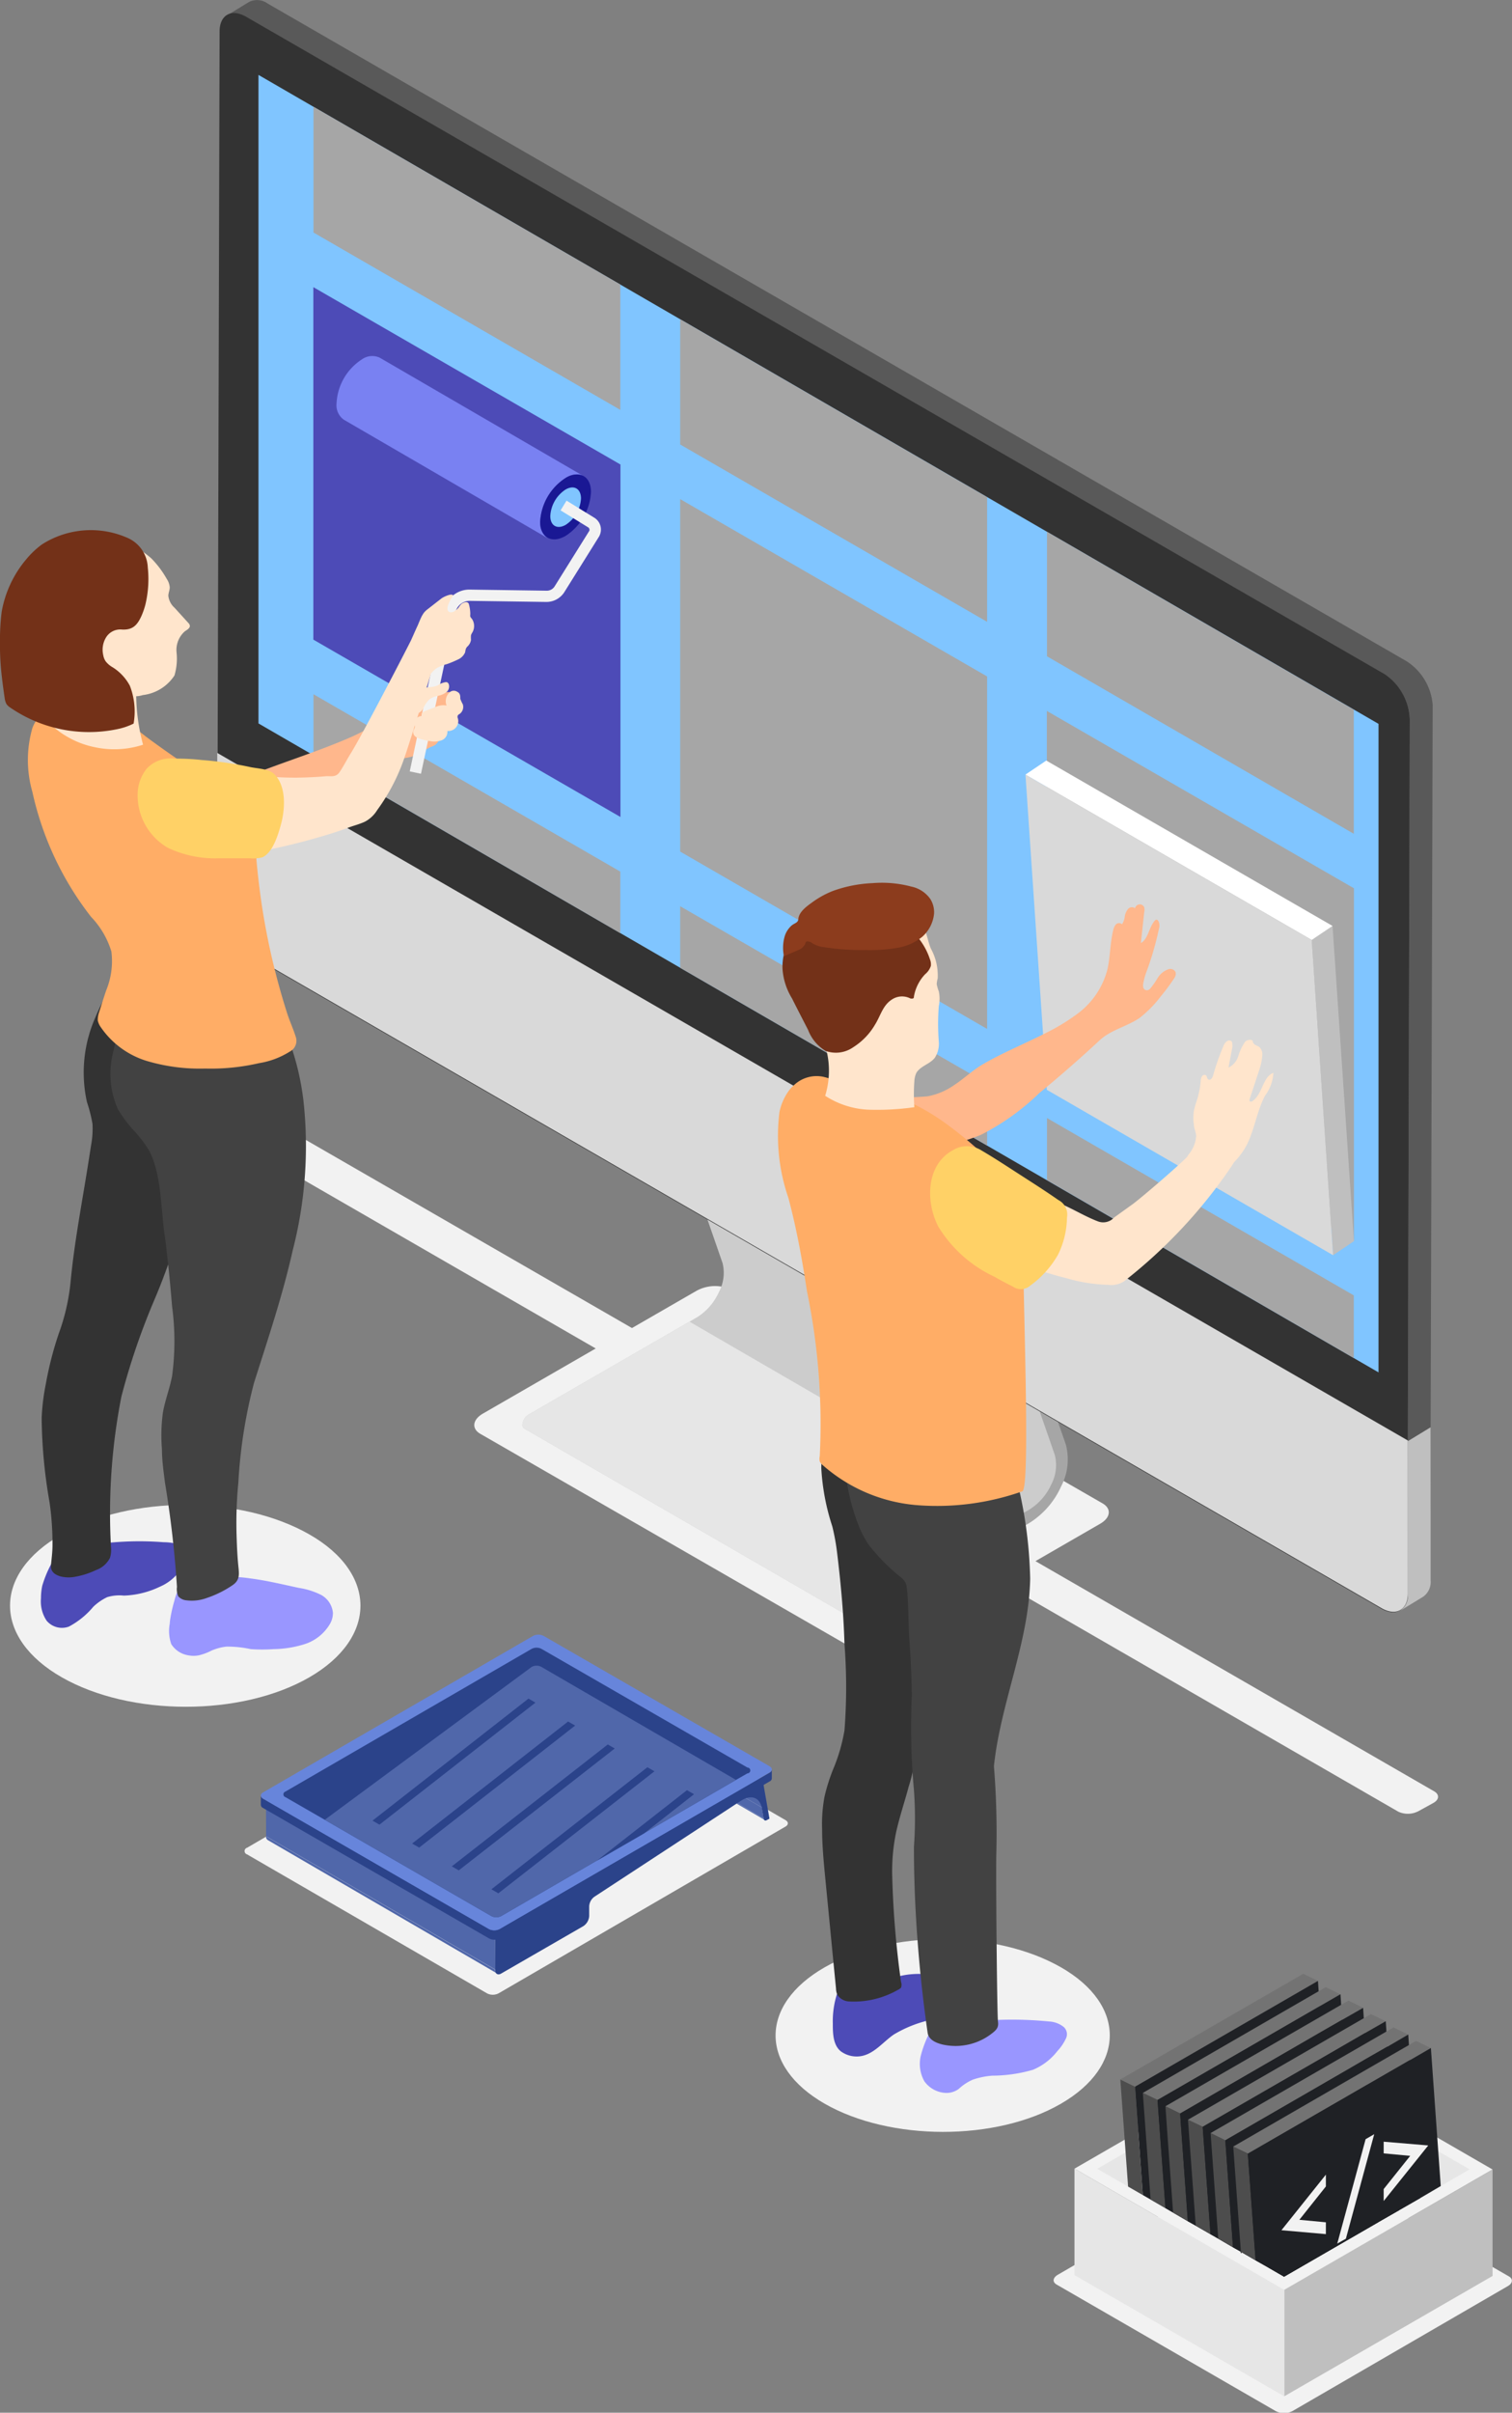 <svg id="Layer" xmlns="http://www.w3.org/2000/svg" viewBox="0 0 108.86 173.59"><rect x="0" y="0" width="108.86" height="173.59" fill="#808080" stroke="none"/><defs><style>.cls-1{fill:#f2f2f2;}.cls-2{fill:#ccc;}.cls-3{fill:#e6e6e6;}.cls-4{fill:#a6a6a6;}.cls-5{isolation:isolate;}.cls-6{fill:#595959;}.cls-7{fill:#bfbfbf;}.cls-8{fill:#333;}.cls-9{fill:#d9d9d9;}.cls-10{fill:#80c5ff;}.cls-11{fill:#4d4bb7;}.cls-12{fill:#ffb78c;}.cls-13{fill:#7981f2;}.cls-14{fill:#1a1894;}.cls-15{fill:#ffe5cc;}.cls-16{fill:#9996ff;}.cls-17{fill:#424242;}.cls-18{fill:#ffad66;}.cls-19{fill:#733118;}.cls-20{fill:#ffd166;}.cls-21{fill:#fff;}.cls-22{fill:#8c3c1d;}.cls-23{fill:#5067aa;}.cls-24{fill:#6785db;}.cls-25{fill:#2b438a;}.cls-26{fill:#4d4d4d;}.cls-27{fill:#737373;}.cls-28{fill:#1f2125;}</style></defs><path class="cls-1" d="M147.74,559.19c-4.68,2.71-12.3,2.69-17,0s-4.74-7.11,0-9.82,12.29-2.69,17,0S152.42,556.49,147.74,559.19Z" transform="translate(-71.36 -407.83)"/><path class="cls-1" d="M174.63,536.72l-28.72-16.57,4.66-2.69c.75-.43.83-1.08.18-1.46L124,500.61a2.79,2.79,0,0,0-2.51.1l-4.63,2.67L89.57,487.65a1.65,1.65,0,0,0-1.48.06l-1,.55c-.44.26-.48.64-.11.86l27.27,15.73-8.13,4.69c-.74.43-.82,1.08-.18,1.45l26.77,15.4a2.81,2.81,0,0,0,2.52-.1l8.09-4.68,28.72,16.57a1.65,1.65,0,0,0,1.48-.06l1-.55C175,537.32,175,536.94,174.63,536.72Z" transform="translate(-71.36 -407.83)"/><path class="cls-2" d="M147.71,513.3l-.25,1.3-.65,1.25L145.3,517l-1.08.79-4.91,2.74L133,524.42l-23.93-13.83h0a.3.3,0,0,1-.1-.24.94.94,0,0,1,.42-.73L121,502.92l.52-.3a4.12,4.12,0,0,0,1.59-1.81,2.93,2.93,0,0,0,.27-2.11l-6.69-19.28.8-.76,23.93,13.83-.09,1.81,2.75,7.39,2.14,6.34,1.38,3.64Z" transform="translate(-71.36 -407.83)"/><path class="cls-3" d="M145.3,517l-1.08.79-4.91,2.74L133,524.42l-23.93-13.83h0a.3.3,0,0,1-.1-.24.94.94,0,0,1,.42-.73L121,502.92Z" transform="translate(-71.36 -407.83)"/><path class="cls-4" d="M145.43,517.43l-12.06,7c-.23.13-.42,0-.42-.24h0a.94.94,0,0,1,.42-.73l12.07-7a4.14,4.14,0,0,0,1.6-1.81,3,3,0,0,0,.27-2.12l-6.69-19.26.79-.77,6.69,19.27a4.18,4.18,0,0,1-.34,3A6,6,0,0,1,145.43,517.43Z" transform="translate(-71.36 -407.83)"/><g class="cls-5"><path class="cls-6" d="M172.64,455.41l-82-47.32a1.31,1.31,0,0,0-1.33-.13l-1.64,1A1.31,1.31,0,0,1,89,409l82,47.32a4.1,4.1,0,0,1,1.86,3.23l-.17,62.91a1.31,1.31,0,0,1-.55,1.2l1.64-1a1.3,1.3,0,0,0,.55-1.2l.18-62.91A4.12,4.12,0,0,0,172.64,455.41Z" transform="translate(-71.36 -407.83)"/><path class="cls-7" d="M174.36,510.52l0,11a1.3,1.3,0,0,1-.55,1.2l-1.64,1a1.29,1.29,0,0,0,.55-1.2l0-11Z" transform="translate(-71.36 -407.83)"/><path class="cls-8" d="M172.86,459.59l-.17,62.91c0,1.19-.85,1.66-1.88,1.07l-82-47.32A4.08,4.08,0,0,1,87,473l.17-62.91c0-1.18.85-1.66,1.89-1.07l82,47.32A4.1,4.1,0,0,1,172.86,459.59Z" transform="translate(-71.36 -407.83)"/></g><path class="cls-9" d="M172.72,511.47l0,11c0,1.19-.85,1.66-1.88,1.07l-82-47.32A4.08,4.08,0,0,1,87,473l0-11Z" transform="translate(-71.36 -407.83)"/><polygon class="cls-10" points="99.25 98.74 18.61 52.05 18.61 5.39 99.25 52.08 99.25 98.74"/><polygon class="cls-4" points="44.66 20.47 44.66 29.49 22.57 16.73 22.57 7.68 44.66 20.47"/><polygon class="cls-4" points="71.07 35.77 71.07 44.74 48.97 31.98 48.97 22.97 71.07 35.77"/><polygon class="cls-4" points="97.47 51.06 97.47 59.99 75.38 47.22 75.38 38.26 97.47 51.06"/><polygon class="cls-11" points="44.67 58.78 22.56 46.02 22.56 20.66 44.67 33.42 44.67 58.78"/><polygon class="cls-4" points="71.07 74.03 48.97 61.27 48.97 35.91 71.07 48.67 71.07 74.03"/><polygon class="cls-4" points="97.48 89.27 75.37 76.51 75.37 51.15 97.48 63.91 97.48 89.27"/><polygon class="cls-4" points="44.66 62.71 44.66 67.14 22.57 54.34 22.57 49.95 44.66 62.71"/><polygon class="cls-4" points="71.07 77.95 71.07 82.42 48.97 69.63 48.97 65.2 71.07 77.95"/><polygon class="cls-4" points="97.47 93.2 97.47 97.71 75.38 84.91 75.38 80.44 97.47 93.2"/><path class="cls-1" d="M93.63,528.51c-4.91,2.83-12.88,2.82-17.82,0s-5-7.46,0-10.29,12.88-2.81,17.81,0S98.53,525.68,93.63,528.51Z" transform="translate(-71.36 -407.83)"/><path class="cls-12" d="M103.9,457.66a1,1,0,0,0-.55,0,15.6,15.6,0,0,1-2.16.07.46.46,0,0,0-.49.26,5.09,5.09,0,0,1-1.18,1.27,13,13,0,0,1-1.4.84,15.45,15.45,0,0,1-1.46.75c-2.44,1.07-5,1.84-7.48,2.84a1.6,1.6,0,0,0-.49.28,1.54,1.54,0,0,0-.23.32,3,3,0,0,0-.37,1,2,2,0,0,0,.62,1.67.32.32,0,0,0,.14.08.52.52,0,0,0,.21,0c2.45-1,4.88-2,7.3-3,1.2-.52,2.4-1,3.55-1.65a3.31,3.31,0,0,0,1.73-.38,7.06,7.06,0,0,1,.69-.42,2.32,2.32,0,0,0,.36-.16,1.2,1.2,0,0,0,.28-.35,18.4,18.4,0,0,0,1.12-2.27,1.6,1.6,0,0,0,.12-.37A.61.61,0,0,0,103.9,457.66Z" transform="translate(-71.36 -407.83)"/><g class="cls-5"><path class="cls-13" d="M98.71,433.57a1.28,1.28,0,0,0-1.3.12,4,4,0,0,0-1.82,3.17,1.27,1.27,0,0,0,.53,1.17l14.67,8.52a1.3,1.3,0,0,1-.54-1.17,4,4,0,0,1,1.83-3.16,1.28,1.28,0,0,1,1.3-.13Z" transform="translate(-71.36 -407.83)"/><path class="cls-14" d="M112.08,442.22c1-.59,1.83-.12,1.83,1a4,4,0,0,1-1.82,3.16c-1,.59-1.83.12-1.84-1A4,4,0,0,1,112.08,442.22Z" transform="translate(-71.36 -407.83)"/><path class="cls-10" d="M112.08,443.05c.61-.35,1.1-.06,1.11.63a2.43,2.43,0,0,1-1.1,1.91c-.61.35-1.11.07-1.11-.63A2.43,2.43,0,0,1,112.08,443.05Z" transform="translate(-71.36 -407.83)"/></g><path class="cls-1" d="M101.67,463.5l-.81-.17,2.48-11.61a1.85,1.85,0,0,1,1.84-1.47l5.55.08a.66.66,0,0,0,.56-.31l2.5-4a.16.16,0,0,0,0-.13.16.16,0,0,0-.07-.11l-2-1.23.43-.7,2,1.23a1,1,0,0,1,.33,1.37l-2.5,4a1.53,1.53,0,0,1-1.27.69l-5.56-.08a1.06,1.06,0,0,0-1,.82Z" transform="translate(-71.36 -407.83)"/><path class="cls-15" d="M102.68,458.71l-.7.27a.8.8,0,0,0-.22.13.18.18,0,0,0,0,.24.52.52,0,0,0-.55.48c0,.13.06.27,0,.39s-.06.11-.08.16a.39.39,0,0,0,.11.42.93.93,0,0,0,.41.2,3.92,3.92,0,0,0,.66.15,1.53,1.53,0,0,0,.85-.06.65.65,0,0,0,.41-.67.71.71,0,0,0,.74-.95.18.18,0,0,1,0-.12c0-.08.09-.12.15-.16a.62.62,0,0,0,.22-.69,2.76,2.76,0,0,1-.18-.39c0-.23,0-.4-.24-.52a.45.45,0,0,0-.46,0,.86.86,0,0,0-.29,1A1.36,1.36,0,0,0,102.68,458.71Z" transform="translate(-71.36 -407.83)"/><path class="cls-11" d="M74.31,522.82a2.49,2.49,0,0,0,.41,1.62,1.44,1.44,0,0,0,1.6.42,5.87,5.87,0,0,0,1.76-1.43,3.9,3.9,0,0,1,1-.69,3.05,3.05,0,0,1,1.2-.11,6.46,6.46,0,0,0,2.59-.64,3.43,3.43,0,0,0,1.41-1.11c.44-.64.63-1.76-.31-2a3.84,3.84,0,0,0-.83-.09,22.48,22.48,0,0,0-5.74.29,4,4,0,0,0-1,.34c-.11.05-.27.22-.4.2s-.33-.24-.29-.3a8.22,8.22,0,0,0-1.31,2.61A4.32,4.32,0,0,0,74.31,522.82Z" transform="translate(-71.36 -407.83)"/><path class="cls-8" d="M86.1,478.41a4.32,4.32,0,0,0-.39-1.47,4.1,4.1,0,0,0-.94-1.1c-.81-.74-2.19-1.5-3.16-.55a5.9,5.9,0,0,0-.75,1.16c-.43.69-.9,1.35-1.31,2A18.59,18.59,0,0,0,78.24,481a9.79,9.79,0,0,0-.62,6.12,10.75,10.75,0,0,1,.4,1.58,6.4,6.4,0,0,1-.1,1.51l-.21,1.34c-.45,2.85-1,5.66-1.27,8.53a15.07,15.07,0,0,1-.85,3.7,25,25,0,0,0-.93,3.62,15.47,15.47,0,0,0-.3,2.45,36.58,36.58,0,0,0,.57,6.08,21,21,0,0,1,.21,3.07c0,.49-.07,1-.11,1.46s.31.69.73.8a2.51,2.51,0,0,0,1.09,0,5.85,5.85,0,0,0,1.43-.47,1.79,1.79,0,0,0,1-.88,2,2,0,0,0,.07-.77,43.62,43.62,0,0,1,.75-10.83,49.63,49.63,0,0,1,2.35-6.9,44.72,44.72,0,0,0,2.26-6.73c.08-.39,0-.76.15-1.14.17-.57.39-1.13.59-1.69a27.64,27.64,0,0,0,1-3.25C87.09,485.27,86.6,481.8,86.1,478.41Z" transform="translate(-71.36 -407.83)"/><path class="cls-15" d="M101.55,457.44c.4-.21.9-.11,1.31-.29a1.46,1.46,0,0,1,.58-.24l.09,0a.26.26,0,0,1,.14.15.52.52,0,0,1-.2.59,1.44,1.44,0,0,1-.61.25,1.47,1.47,0,0,0-.61.27,2.31,2.31,0,0,0-.42.63.73.73,0,0,1-.6.4.54.54,0,0,1-.42-.31c-.14-.32,0-.52.16-.79A1.43,1.43,0,0,1,101.55,457.44Z" transform="translate(-71.36 -407.83)"/><path class="cls-16" d="M83.64,524.18a3.93,3.93,0,0,0-.06.48,2.88,2.88,0,0,0,.11,1.46,1.78,1.78,0,0,0,1.25.81,1.94,1.94,0,0,0,.72,0,3.93,3.93,0,0,0,.92-.34,3.76,3.76,0,0,1,1.08-.29,7.94,7.94,0,0,1,1.75.18,11.51,11.51,0,0,0,1.66,0,7.74,7.74,0,0,0,2.29-.38,3.26,3.26,0,0,0,1.76-1.44,1.56,1.56,0,0,0,.21-.79,1.65,1.65,0,0,0-.87-1.3,5.35,5.35,0,0,0-1.56-.49c-1.18-.25-2.35-.54-3.55-.69a9.63,9.63,0,0,0-3.59.13,3.34,3.34,0,0,1-.69.24c-.08,0-.47-.3-.39-.38a4.5,4.5,0,0,0-.77,1.64A10.38,10.38,0,0,0,83.64,524.18Z" transform="translate(-71.36 -407.83)"/><path class="cls-17" d="M93.28,487.77a19,19,0,0,0-1.78-6.68,1.74,1.74,0,0,0-.44-.56l-.16-.1c-.26-.12-.36.05-.62.2a2.57,2.57,0,0,1-1.07.18,5.49,5.49,0,0,1-2.36-.46,16.91,16.91,0,0,1-2.57-1.5c-.42-.28-.9-.52-1.3-.82a4.05,4.05,0,0,1-.73-.86.21.21,0,0,0-.14-.12c-.1,0-.17.08-.23.16a19.05,19.05,0,0,0-2.15,5.34c-.06.28-.13.57-.19.86a6.27,6.27,0,0,0,.31,4.23,10,10,0,0,0,1.1,1.48,9.46,9.46,0,0,1,1.16,1.51c.86,1.69.82,3.94,1.07,5.79s.42,3.6.57,5.41a18.82,18.82,0,0,1,0,5c-.17.91-.52,1.77-.67,2.69a12.45,12.45,0,0,0-.06,2.59c0,.8.12,1.61.22,2.41A74.75,74.75,0,0,1,84.1,522a1.24,1.24,0,0,0,.1.69.89.89,0,0,0,.58.28,3.08,3.08,0,0,0,1.47-.17,7.51,7.51,0,0,0,1.84-.91c.55-.37.49-.78.43-1.38s-.1-1.32-.12-2a29.8,29.8,0,0,1,.12-4,35.92,35.92,0,0,1,1.13-7.19c1-3.15,2.06-6.29,2.78-9.51A30,30,0,0,0,93.28,487.77Z" transform="translate(-71.36 -407.83)"/><path class="cls-18" d="M73.69,460.22a8.29,8.29,0,0,0,0,4.58,22.43,22.43,0,0,0,4.23,9,6.19,6.19,0,0,1,1.46,2.49A5.54,5.54,0,0,1,79,479.1c-.17.51-.33,1-.5,1.54a1.6,1.6,0,0,0-.1.61,1.26,1.26,0,0,0,.2.46,6.22,6.22,0,0,0,3.35,2.46,13.38,13.38,0,0,0,4.18.54,15.44,15.44,0,0,0,3.89-.39,5.87,5.87,0,0,0,2.22-.84.87.87,0,0,0,.43-1c-.18-.59-.46-1.19-.65-1.79a50.49,50.49,0,0,1-1.83-7.87c-.15-1.05-.28-2.11-.37-3.17,0-.56-.08-1.12-.11-1.68a7,7,0,0,0,0-1.3c-.23-.86-1.07-1.38-1.84-1.84a71.41,71.41,0,0,1-6-4,10,10,0,0,0-4.49-2.07C75.81,458.63,74.27,458.65,73.69,460.22Z" transform="translate(-71.36 -407.83)"/><path class="cls-15" d="M75,459.39l-.06.12c-.16.37.08.46.33.67a6,6,0,0,0,.87.62,6.48,6.48,0,0,0,2,.78,6.68,6.68,0,0,0,3.52-.17,14.15,14.15,0,0,1-.36-5.67,9.39,9.39,0,0,1-3.15-1,15.26,15.26,0,0,0-1.54-.71c-.23-.09-1.27-.44-1.26,0,0,.74.24,1.45.3,2.17a9.78,9.78,0,0,1-.09,1.62,3.22,3.22,0,0,1-.32,1.27C75.09,459.2,75,459.29,75,459.39Z" transform="translate(-71.36 -407.83)"/><path class="cls-15" d="M83.37,449.49a1.24,1.24,0,0,1,.21.6c0,.21-.1.4-.1.61a1.35,1.35,0,0,0,.45.86l1,1.1a.34.34,0,0,1,.09.15c.06.19-.18.33-.35.44a1.79,1.79,0,0,0-.6,1.51,4.25,4.25,0,0,1-.15,1.67,3.16,3.16,0,0,1-2.28,1.41,1.71,1.71,0,0,1-.63.08,3.37,3.37,0,0,1-.34-.09,2.88,2.88,0,0,1-1.54-1c-.14-.22-.23-.49-.45-.62a1,1,0,0,0-.44-.11c-1.18-.06-2.39.44-3.52.1A3.82,3.82,0,0,1,72.53,454a5.54,5.54,0,0,1-.5-3.2,4.92,4.92,0,0,1,.71-1.8,5.89,5.89,0,0,1,7.4-2.27A7,7,0,0,1,82.25,448,7,7,0,0,1,83.37,449.49Z" transform="translate(-71.36 -407.83)"/><path class="cls-19" d="M81.82,451.36a5.44,5.44,0,0,1-.23.68c-.32.76-.67,1.15-1.51,1.08a1.2,1.2,0,0,0-1.09.58,1.7,1.7,0,0,0-.2,1.25,1.17,1.17,0,0,0,.17.45,1.68,1.68,0,0,0,.51.44,3.52,3.52,0,0,1,1.24,1.33,5.11,5.11,0,0,1,.27,2.72,4.74,4.74,0,0,1-1.22.41,10,10,0,0,1-7.66-1.56.92.92,0,0,1-.27-.25,1.16,1.16,0,0,1-.13-.41c-.08-.53-.15-1.05-.21-1.58a18.65,18.65,0,0,1-.13-2.48,15.79,15.79,0,0,1,.12-2.17,8,8,0,0,1,1.77-3.78A6.31,6.31,0,0,1,74.38,447a6.54,6.54,0,0,1,6.23-.44A2.43,2.43,0,0,1,82,448.66,7.9,7.9,0,0,1,81.82,451.36Z" transform="translate(-71.36 -407.83)"/><path class="cls-15" d="M105.34,452.36a1,1,0,0,1-.12-.16.57.57,0,0,1,0-.18,2.67,2.67,0,0,0-.11-.75c-.08-.19-.36-.11-.51,0a1,1,0,0,0-.2.24,1.07,1.07,0,0,1-.29.27.44.44,0,0,1-.33.1c-.5-.1.06-1,.2-1.2l0,0,0,0c0-.08-.17-.08-.27-.05a2,2,0,0,0-.56.25l-1,.78a1.43,1.43,0,0,0-.28.27,2.3,2.3,0,0,0-.2.35c-.09.19-.17.4-.25.58-.16.34-.31.69-.45,1s-3.51,6.82-4.36,8.18c-.27.43-.52.93-.8,1.34s-.65.27-1,.3c-.68.06-1.37.09-2.06.1a21.42,21.42,0,0,1-4.08-.36,23,23,0,0,0-4.69-.79,2.28,2.28,0,0,0-2,1.2,3.25,3.25,0,0,0,.54,2.83A5.09,5.09,0,0,0,84,468.29a7.65,7.65,0,0,0,3.64.85,13.62,13.62,0,0,0,1.55.11,10.06,10.06,0,0,0,1.62-.31c1.09-.23,2.18-.49,3.25-.8.82-.23,1.63-.48,2.42-.78.39-.14.79-.24,1.17-.42a2.31,2.31,0,0,0,.87-.83,14,14,0,0,0,2-3.89c.25-.7,1.69-5.32,1.86-5.92a2.14,2.14,0,0,1,.44-.41,3,3,0,0,1,.72-.28,7.35,7.35,0,0,0,.77-.32,1,1,0,0,0,.54-.53,1.18,1.18,0,0,1,.06-.27.55.55,0,0,1,.13-.17.81.81,0,0,0,.23-.45,1.93,1.93,0,0,1,0-.34.93.93,0,0,1,.1-.2A.92.92,0,0,0,105.34,452.36Z" transform="translate(-71.36 -407.83)"/><path class="cls-20" d="M83.94,462.41a2.39,2.39,0,0,0-2,.7,3,3,0,0,0-.67,1.8,4.36,4.36,0,0,0,2.18,3.92,7.94,7.94,0,0,0,3.71.75c.72,0,1.44,0,2.16,0a2.67,2.67,0,0,0,.94-.07c.75-.35,1.13-1.64,1.33-2.37.3-1.11.4-2.75-.49-3.62-.39-.38-1.21-.39-1.72-.5a25.81,25.81,0,0,0-3.51-.51C85.26,462.44,84.6,462.41,83.94,462.41Z" transform="translate(-71.36 -407.83)"/><g class="cls-5"><polygon class="cls-7" points="94.44 67.63 95.94 66.62 97.48 89.3 95.98 90.31 94.44 67.63"/><polygon class="cls-21" points="73.83 55.73 75.33 54.72 95.94 66.62 94.44 67.63 73.83 55.73"/><polygon class="cls-9" points="94.44 67.63 95.98 90.31 75.37 78.41 73.83 55.73 94.44 67.63"/></g><path class="cls-12" d="M156,477.77a.43.43,0,0,0-.53-.2,1.48,1.48,0,0,0-.74.59,6.19,6.19,0,0,1-.55.79.38.38,0,0,1-.22.13.28.28,0,0,1-.28-.18.69.69,0,0,1,0-.35,4.85,4.85,0,0,1,.26-.9,21.46,21.46,0,0,0,.86-3,.69.69,0,0,0-.07-.6.16.16,0,0,0-.11-.05s-.08,0-.12.07c-.43.49-.47,1.32-1,1.61l.24-2.22a.69.69,0,0,0,0-.35.34.34,0,0,0-.35-.21.35.35,0,0,0-.31.28.37.37,0,0,0-.52.07,1.09,1.09,0,0,0-.22.53,1.3,1.3,0,0,1-.2.55.32.32,0,0,0-.43,0,.91.91,0,0,0-.2.42c-.23.92-.21,1.88-.41,2.79a5.75,5.75,0,0,1-2.13,3.2,14.46,14.46,0,0,1-2.29,1.4c-1.54.79-3.15,1.43-4.64,2.31-.71.43-1.29,1-2,1.46a4.87,4.87,0,0,1-1.91.8,22.46,22.46,0,0,1-2.46.07.16.16,0,0,0-.1,0,.12.12,0,0,0,0,.1,2.86,2.86,0,0,0,.39,1.8,3.51,3.51,0,0,1,.46.88,4.05,4.05,0,0,1-.06,1.2.13.13,0,0,0,0,.09.13.13,0,0,0,.12,0l.43-.08c1.13-.2,2.27-.41,3.38-.72a14.59,14.59,0,0,0,1.69-.57,17.15,17.15,0,0,0,4.2-3q2.24-1.84,4.36-3.81c.81-.75,2-1,2.88-1.61a8.47,8.47,0,0,0,1.51-1.54,14.71,14.71,0,0,0,1-1.35A.54.54,0,0,0,156,477.77Z" transform="translate(-71.36 -407.83)"/><path class="cls-11" d="M135.94,550.06a16.84,16.84,0,0,0-1.94.74c-.32.14-.63.29-.94.45s-.44.21-.7,0c-.06-.05-.43-.64-.27-.69-.2.06-.3.28-.38.47a6.48,6.48,0,0,0-.39,2.39c0,.64,0,1.54.58,2a1.92,1.92,0,0,0,1.61.31c.87-.23,1.45-1,2.2-1.52a8.93,8.93,0,0,1,2.42-1,4.86,4.86,0,0,0,2.27-1.24,1.67,1.67,0,0,0,.37-.63.87.87,0,0,0-.11-.7,1.11,1.11,0,0,0-.5-.35,7.2,7.2,0,0,0-2.16-.42,5.89,5.89,0,0,0-1,0A5.33,5.33,0,0,0,135.94,550.06Z" transform="translate(-71.36 -407.83)"/><path class="cls-8" d="M138.46,514.17a6.36,6.36,0,0,0-1.64-3.09,4.08,4.08,0,0,0-3.2-1.22c-.5.05-1,.52-1.41.54s-.89-.65-.72-1a9.09,9.09,0,0,0-1,4.05,16.24,16.24,0,0,0,.79,4.19,15.55,15.55,0,0,1,.36,2c.26,2.15.46,4.31.52,6.48a40.23,40.23,0,0,1,0,6.21,12.61,12.61,0,0,1-.81,2.78,13.12,13.12,0,0,0-.63,2,10.72,10.72,0,0,0-.17,2.33c0,1.39.16,2.78.29,4.17.24,2.43.47,4.86.71,7.28a1.24,1.24,0,0,0,.1.47,1.07,1.07,0,0,0,.82.47A6.39,6.39,0,0,0,136,551a.73.73,0,0,0,.23-.16.61.61,0,0,0,0-.42,67.32,67.32,0,0,1-.63-7.5,13.73,13.73,0,0,1,.29-3.32c.25-1.1.61-2.16.9-3.25a10.67,10.67,0,0,0,.5-2.76l.07,0a.37.37,0,0,0,.07-.25l.9-10.54c.14-1.69.29-3.38.32-5.08A14.31,14.31,0,0,0,138.46,514.17Z" transform="translate(-71.36 -407.83)"/><path class="cls-16" d="M148.12,554.46a.7.7,0,0,0-.16-.78,1.83,1.83,0,0,0-1.09-.41,26.82,26.82,0,0,0-5.3,0,9.32,9.32,0,0,0-1.75.23,3.77,3.77,0,0,0-.81.31c-.2.11-.33.17-.42-.11a.59.59,0,0,0-.27.31,8.12,8.12,0,0,0-.64,1.63,2.55,2.55,0,0,0,.23,1.93,2,2,0,0,0,1.53.84,1.47,1.47,0,0,0,.95-.29,3.6,3.6,0,0,1,1-.66,5.63,5.63,0,0,1,1.4-.29,10.7,10.7,0,0,0,2.93-.42,4.3,4.3,0,0,0,1.76-1.34A3.51,3.51,0,0,0,148.12,554.46Z" transform="translate(-71.36 -407.83)"/><path class="cls-17" d="M143.09,541.33a59.89,59.89,0,0,0-.17-6.43c.48-4.56,2.52-8.9,2.61-13.48a31.67,31.67,0,0,0-1.14-7.78,8.12,8.12,0,0,0-1-2.77,2.44,2.44,0,0,1-2.43,1.49,6,6,0,0,1-2.85-1,12,12,0,0,0-2.72-1.38,2.49,2.49,0,0,0-1.27-.06c-.38.11-.5.33-.85.12-.13-.07-.44-.66-.49-.67s-.17.12-.2.23a12.66,12.66,0,0,0,.08,6.41,14.34,14.34,0,0,0,.6,1.78,7.15,7.15,0,0,0,.63,1.16,13.76,13.76,0,0,0,2.3,2.34,1.19,1.19,0,0,1,.4.49c.17.48.17,3.08.23,3.79.1,1.41.17,2.82.19,4.23a49.93,49.93,0,0,0,.15,6.81,28.07,28.07,0,0,1,0,4.1c0,2.87.15,5.75.42,8.61.15,1.6.34,3.19.57,4.78.13.87,1.76,1,2.44.91a4.23,4.23,0,0,0,2.2-.89c.35-.27.48-.45.42-.86S143.06,543.71,143.09,541.33Z" transform="translate(-71.36 -407.83)"/><path class="cls-18" d="M145,496.35a6,6,0,0,0-.47-2.87,5.46,5.46,0,0,0-.78-1,29.24,29.24,0,0,0-4.55-4,15.82,15.82,0,0,0-3.4-1.8,12.13,12.13,0,0,0-1.84-.55c-.64-.14-1.31-.19-1.93-.39-.46-.15-.93-.33-1.41-.44a2.36,2.36,0,0,0-2.08.59,2.65,2.65,0,0,0-.33.34,4,4,0,0,0-.73,1.6,13.66,13.66,0,0,0,.64,6.18c.59,2.21,1,4.47,1.34,6.73a46.92,46.92,0,0,1,.92,11.86.81.81,0,0,0,0,.38.86.86,0,0,0,.21.26,11.7,11.7,0,0,0,6.89,2.89,18.52,18.52,0,0,0,7.48-1C145.57,515,145,501,145,496.35Z" transform="translate(-71.36 -407.83)"/><path class="cls-15" d="M138.87,478.23a1.85,1.85,0,0,0-.07.41,3.39,3.39,0,0,0,.15.52,2.54,2.54,0,0,1,0,1.06,16.58,16.58,0,0,0,0,2.54,1.85,1.85,0,0,1-.29,1.18c-.35.45-1,.57-1.32,1.07a1.66,1.66,0,0,0-.15.63,12.68,12.68,0,0,0,0,1.85,19.17,19.17,0,0,1-3.3.18,6.22,6.22,0,0,1-3.12-1,6.15,6.15,0,0,0-.35-4.5c-.45-.92-1.12-1.7-1.63-2.58A5.05,5.05,0,0,1,128,477a4.3,4.3,0,0,1,.45-1.71,5.47,5.47,0,0,1,8.2-2,3.77,3.77,0,0,1,1.21,1.24c.24.48.31,1.05.52,1.55A4,4,0,0,1,138.87,478.23Z" transform="translate(-71.36 -407.83)"/><path class="cls-19" d="M138.31,476.84a1,1,0,0,1,.07.48,1.27,1.27,0,0,1-.41.6,3.09,3.09,0,0,0-.81,1.61c0,.05,0,.12-.08.14s-.12,0-.17,0a1.31,1.31,0,0,0-1.36.09c-.64.42-.8,1.17-1.19,1.79a4.74,4.74,0,0,1-1.56,1.62,2.18,2.18,0,0,1-2,.27,3,3,0,0,1-1.26-1.51c-.39-.76-.78-1.51-1.16-2.27a4.65,4.65,0,0,1-.68-2.1,3.91,3.91,0,0,1,.55-2.19,2.93,2.93,0,0,1,3.91-1c.55.28,1.07.63,1.65.86a2.42,2.42,0,0,0,1.81.08c.54-.23,1.18-.7,1.71-.17A4.79,4.79,0,0,1,138.31,476.84Z" transform="translate(-71.36 -407.83)"/><path class="cls-22" d="M138.61,473.57a1.79,1.79,0,0,0-.27-1.06,2.22,2.22,0,0,0-1.36-.89,8.23,8.23,0,0,0-2.8-.25,9.55,9.55,0,0,0-2.85.56,6.56,6.56,0,0,0-1.49.82c-.39.28-.94.67-1,1.18,0,.3-.29.31-.51.51a1.71,1.71,0,0,0-.47.74,3,3,0,0,0-.06,1.45l.93-.4.11-.05a.86.86,0,0,0,.49-.44.45.45,0,0,1,.06-.14c.08-.09.23,0,.32,0a2,2,0,0,0,1,.38,17.61,17.61,0,0,0,3,.2,11.52,11.52,0,0,0,2.35-.17,3.84,3.84,0,0,0,1.7-.78A2.56,2.56,0,0,0,138.61,473.57Z" transform="translate(-71.36 -407.83)"/><path class="cls-15" d="M162.55,485.43c-.37.56-.5,1.33-1.08,1.66l-.07,0c-.09,0-.09-.13-.06-.21l.66-2a4.24,4.24,0,0,0,.24-1.11.74.74,0,0,0-.21-.61c-.14-.1-.34-.13-.43-.28s0-.14-.09-.2-.38-.05-.51.11a3.66,3.66,0,0,0-.48,1,1.35,1.35,0,0,1-.71.85c.09-.5.19-1,.28-1.49,0-.14,0-.31-.06-.4a.27.27,0,0,0-.34,0,.69.69,0,0,0-.23.3,17.72,17.72,0,0,0-.77,2.19c-.05.15-.18.33-.32.26s-.09-.23-.18-.3a.21.21,0,0,0-.29.07.62.62,0,0,0-.09.32,6.55,6.55,0,0,1-.25,1.32,6.78,6.78,0,0,0-.25.88,3.47,3.47,0,0,0,0,.91c0,.28.15.56.17.84a2.25,2.25,0,0,1-.51,1.31,1.13,1.13,0,0,0-.13.2l0,0c-.53.57-3.13,2.81-3.88,3.38l-1.39,1a1.06,1.06,0,0,1-1.15.28c-1.11-.42-2.1-1.1-3.24-1.48l-.3-.08a1.82,1.82,0,0,0-1.06.22,2.4,2.4,0,0,0-1,.63,3,3,0,0,0-.41,1.11c-.2.73-.55,1.4-.82,2.11a.17.17,0,0,0,0,.14.21.21,0,0,0,.11.12,3.55,3.55,0,0,0,.9.31c1.19.29,2.34.71,3.53,1a11.82,11.82,0,0,0,3,.48,1.69,1.69,0,0,0,1.17-.26,36.31,36.31,0,0,0,7.74-8.29,2.9,2.9,0,0,1,.19-.29,5.58,5.58,0,0,0,.81-1.07c.64-1.16.78-2.53,1.4-3.7a3,3,0,0,0,.6-1.64C162.84,485.09,162.66,485.26,162.55,485.43Z" transform="translate(-71.36 -407.83)"/><path class="cls-20" d="M138.8,495.84l.09.2a9.36,9.36,0,0,0,4.05,3.64q.66.38,1.35.72a1,1,0,0,0,1.24-.07,7.07,7.07,0,0,0,2-2.22,6.23,6.23,0,0,0,.65-2.68,1.17,1.17,0,0,0-.62-1.26c-.9-.63-1.83-1.22-2.76-1.82s-1.84-1.2-2.78-1.75a1.93,1.93,0,0,0-2.08,0C138.11,491.61,138,494.09,138.8,495.84Z" transform="translate(-71.36 -407.83)"/><path class="cls-1" d="M127.91,538.78c.23.13.23.34,0,.47l-20.66,12a.91.91,0,0,1-.82,0l-17.28-10a.25.25,0,0,1,0-.48l20.65-12a.91.91,0,0,1,.82,0Z" transform="translate(-71.36 -407.83)"/><g class="cls-5"><path class="cls-23" d="M126.4,538.76l-16.5-9.59a.14.14,0,0,1-.06-.1l16.51,9.59A.14.14,0,0,0,126.4,538.76Z" transform="translate(-71.36 -407.83)"/><polygon class="cls-23" points="54.99 130.83 38.49 121.24 38.35 120.45 54.85 130.04 54.99 130.83"/><path class="cls-23" d="M109.3,527.61l16.5,9.59a.89.89,0,0,1,.41.67l-16.5-9.59A.92.92,0,0,0,109.3,527.61Z" transform="translate(-71.36 -407.83)"/><path class="cls-23" d="M107.14,549.81l-16.5-9.59a.3.3,0,0,1-.13-.27L107,549.54A.28.28,0,0,0,107.14,549.81Z" transform="translate(-71.36 -407.83)"/><polygon class="cls-23" points="35.66 141.71 19.16 132.12 19.15 129.66 35.65 139.25 35.66 141.71"/><polygon class="cls-24" points="35.65 139.25 19.15 129.66 38.44 118.53 54.94 128.12 35.65 139.25"/><path class="cls-25" d="M126.29,536l.47,2.68-.21.11c-.1.06-.18,0-.2-.08l-.14-.79c-.13-.74-.74-1-1.45-.56l-.1.06-10.48,6.86a.9.9,0,0,0-.4.71v.69a.94.94,0,0,1-.42.73l-5.93,3.42c-.23.13-.42,0-.42-.24v-2.46Z" transform="translate(-71.36 -407.83)"/></g><g class="cls-5"><path class="cls-25" d="M126.78,535.36l-19.45,11.26a.85.85,0,0,1-.76,0L90.3,537.24a.29.29,0,0,1-.16-.23v.68a.26.26,0,0,0,.16.22l16.26,9.38a.81.81,0,0,0,.77,0L126.77,536a.26.26,0,0,0,.16-.22v-.67A.27.27,0,0,1,126.78,535.36Z" transform="translate(-71.36 -407.83)"/><path class="cls-24" d="M126.77,534.91c.21.13.22.32,0,.45l-19.45,11.26a.85.85,0,0,1-.76,0L90.3,537.24c-.21-.13-.21-.33,0-.45l19.44-11.26a.85.85,0,0,1,.76,0Z" transform="translate(-71.36 -407.83)"/><path class="cls-25" d="M125.17,535.42l-.82.47-16.91,9.8a.78.78,0,0,1-.7,0l-12-6.93-2.83-1.63a.21.21,0,0,1,0-.4l17.73-10.27a.78.78,0,0,1,.7,0L125.17,535A.21.21,0,0,1,125.17,535.42Z" transform="translate(-71.36 -407.83)"/><path class="cls-23" d="M124.35,535.89l-16.91,9.8a.78.78,0,0,1-.7,0l-12-6.93,14.9-11a.73.73,0,0,1,.7,0Z" transform="translate(-71.36 -407.83)"/></g><polygon class="cls-25" points="38.55 122.5 27.32 131.28 26.82 130.99 38.05 122.21 38.55 122.5"/><polygon class="cls-25" points="41.41 124.15 30.18 132.93 29.67 132.64 40.9 123.86 41.41 124.15"/><polygon class="cls-25" points="44.26 125.8 33.03 134.57 33.03 134.57 32.53 134.28 43.76 125.51 44.26 125.8"/><polygon class="cls-25" points="47.12 127.44 35.88 136.22 35.38 135.93 46.61 127.15 47.12 127.44"/><polygon class="cls-25" points="49.97 129.09 46.37 131.91 42.98 133.87 49.46 128.8 49.97 129.09"/><path class="cls-1" d="M163.22,581.31l-15.8-9.12c-.3-.18-.26-.48.09-.69l15.52-9a1.33,1.33,0,0,1,1.18,0l15.8,9.12c.3.18.26.49-.09.69l-15.52,9A1.33,1.33,0,0,1,163.22,581.31Z" transform="translate(-71.36 -407.83)"/><polygon class="cls-1" points="92.46 164.75 77.36 156.03 92.36 147.37 107.46 156.09 92.46 164.75"/><polygon class="cls-3" points="92.45 163.8 79 156.04 92.37 148.32 105.81 156.08 92.45 163.8"/><polygon class="cls-7" points="92.46 172.41 92.46 164.75 107.46 156.09 107.46 163.75 92.46 172.41"/><polygon class="cls-3" points="77.36 156.03 77.36 163.69 92.46 172.41 92.46 164.75 77.36 156.03"/><g class="cls-5"><polygon class="cls-26" points="82.28 157.93 81.22 157.32 81.04 154.86 80.66 149.61 81.72 150.13 82.02 154.29 82.28 157.93"/><polygon class="cls-27" points="81.72 150.12 80.66 149.61 93.83 142.01 94.89 142.52 81.72 150.12"/><polygon class="cls-28" points="96.03 158.24 90.32 161.53 89.42 162.05 89.35 162.1 89.34 162 88.77 161.68 87.71 161.06 87.15 160.74 86.09 160.13 85.52 159.81 84.46 159.19 83.91 158.87 82.84 158.25 82.28 157.93 82.02 154.29 81.72 150.13 94.89 142.52 94.94 143.27 95.02 144.34 95.08 145.1 95.08 145.1 95.15 146.17 95.2 146.93 95.29 148.01 95.34 148.75 95.42 149.83 95.44 150.09 95.47 150.59 95.55 151.66 96.03 158.24"/></g><g class="cls-5"><polygon class="cls-26" points="83.91 158.87 82.84 158.25 82.53 154 82.28 150.58 83.34 151.09 83.51 153.43 83.91 158.87"/><polygon class="cls-27" points="83.34 151.09 82.28 150.58 95.45 142.97 96.51 143.49 83.34 151.09"/><polygon class="cls-28" points="97.65 159.2 91.07 163 90.4 162.62 89.42 162.05 89.35 162.1 89.34 162 88.77 161.68 87.71 161.06 87.15 160.74 86.09 160.13 85.52 159.81 84.46 159.19 83.91 158.87 83.51 153.43 83.34 151.09 95.02 144.34 96.51 143.48 96.56 144.24 96.64 145.31 96.7 146.06 96.77 147.15 96.83 147.89 96.91 148.97 96.96 149.72 96.96 149.72 97.04 150.8 97.04 150.8 97.06 151.03 97.65 159.2"/></g><g class="cls-5"><polygon class="cls-26" points="85.52 159.81 84.46 159.19 84.02 153.14 83.91 151.54 84.97 152.06 85 152.57 85.52 159.81"/><polygon class="cls-27" points="84.97 152.06 83.91 151.54 97.08 143.94 98.14 144.45 84.97 152.06"/><polygon class="cls-28" points="99.25 159.87 92.45 163.8 91.07 163 90.4 162.62 89.42 162.05 89.35 162.1 89.34 162 88.77 161.68 87.71 161.06 87.15 160.74 86.09 160.13 85.52 159.81 85 152.57 84.97 152.06 95.15 146.17 98.14 144.46 98.19 145.2 98.27 146.28 98.33 147.03 98.33 147.03 98.4 148.1 98.45 148.86 98.54 149.94 98.68 151.96 99.25 159.87"/></g><g class="cls-5"><polygon class="cls-26" points="87.15 160.74 86.09 160.13 85.53 152.51 86.59 153.02 87.15 160.74"/><polygon class="cls-27" points="86.59 153.02 85.53 152.51 98.7 144.91 99.76 145.42 86.59 153.02"/><polygon class="cls-28" points="100.75 159.01 99.25 159.87 92.45 163.8 91.07 163 90.4 162.62 89.42 162.05 89.35 162.1 89.34 162 88.77 161.68 87.71 161.06 87.15 160.74 86.59 153.02 93.55 149.01 95.29 148.01 96.77 147.15 98.27 146.28 99.77 145.42 99.82 146.17 99.9 147.25 99.95 147.99 100.03 149.08 100.31 152.91 100.75 159.01"/></g><g class="cls-5"><polygon class="cls-26" points="88.77 161.68 87.71 161.06 87.16 153.47 88.22 153.99 88.77 161.68"/><polygon class="cls-27" points="88.22 153.99 87.16 153.47 100.33 145.87 101.39 146.38 88.22 153.99"/><polygon class="cls-28" points="102.25 158.15 100.75 159.01 99.25 159.87 92.45 163.8 91.07 163 90.4 162.62 89.42 162.05 89.35 162.1 89.34 162 88.77 161.68 88.22 153.99 95.2 149.96 95.42 149.83 96.91 148.97 98.4 148.1 99.9 147.25 101.39 146.38 101.44 147.13 101.52 148.21 101.52 148.22 101.93 153.84 102.25 158.15"/></g><g class="cls-5"><polygon class="cls-26" points="90.4 162.62 89.42 162.05 89.35 162.1 89.34 162 88.79 154.44 89.84 154.96 90.32 161.53 90.4 162.62"/><polygon class="cls-27" points="89.84 154.95 88.79 154.44 101.95 146.84 103.01 147.35 89.84 154.95"/><polygon class="cls-28" points="103.73 157.28 102.25 158.15 100.75 159.01 99.25 159.87 92.45 163.8 91.07 163 90.4 162.62 90.32 161.53 89.84 154.96 95.55 151.66 96.86 150.91 97.04 150.8 98.37 150.03 98.54 149.94 100.03 149.08 101.52 148.22 103.02 147.35 103.55 154.78 103.73 157.28"/><path class="cls-1" d="M164.91,567.54l1.91.18v.85l-3.2-.28,3.2-4v.85Z" transform="translate(-71.36 -407.83)"/><path class="cls-1" d="M168.26,568.9l-.62.35c.61-2.23,1.06-3.91,1.36-5l.68-2.51.62-.36Z" transform="translate(-71.36 -407.83)"/><path class="cls-1" d="M172.89,562.94l-1.91-.18v-.84l3.21.27-3.21,4v-.86Z" transform="translate(-71.36 -407.83)"/></g></svg>